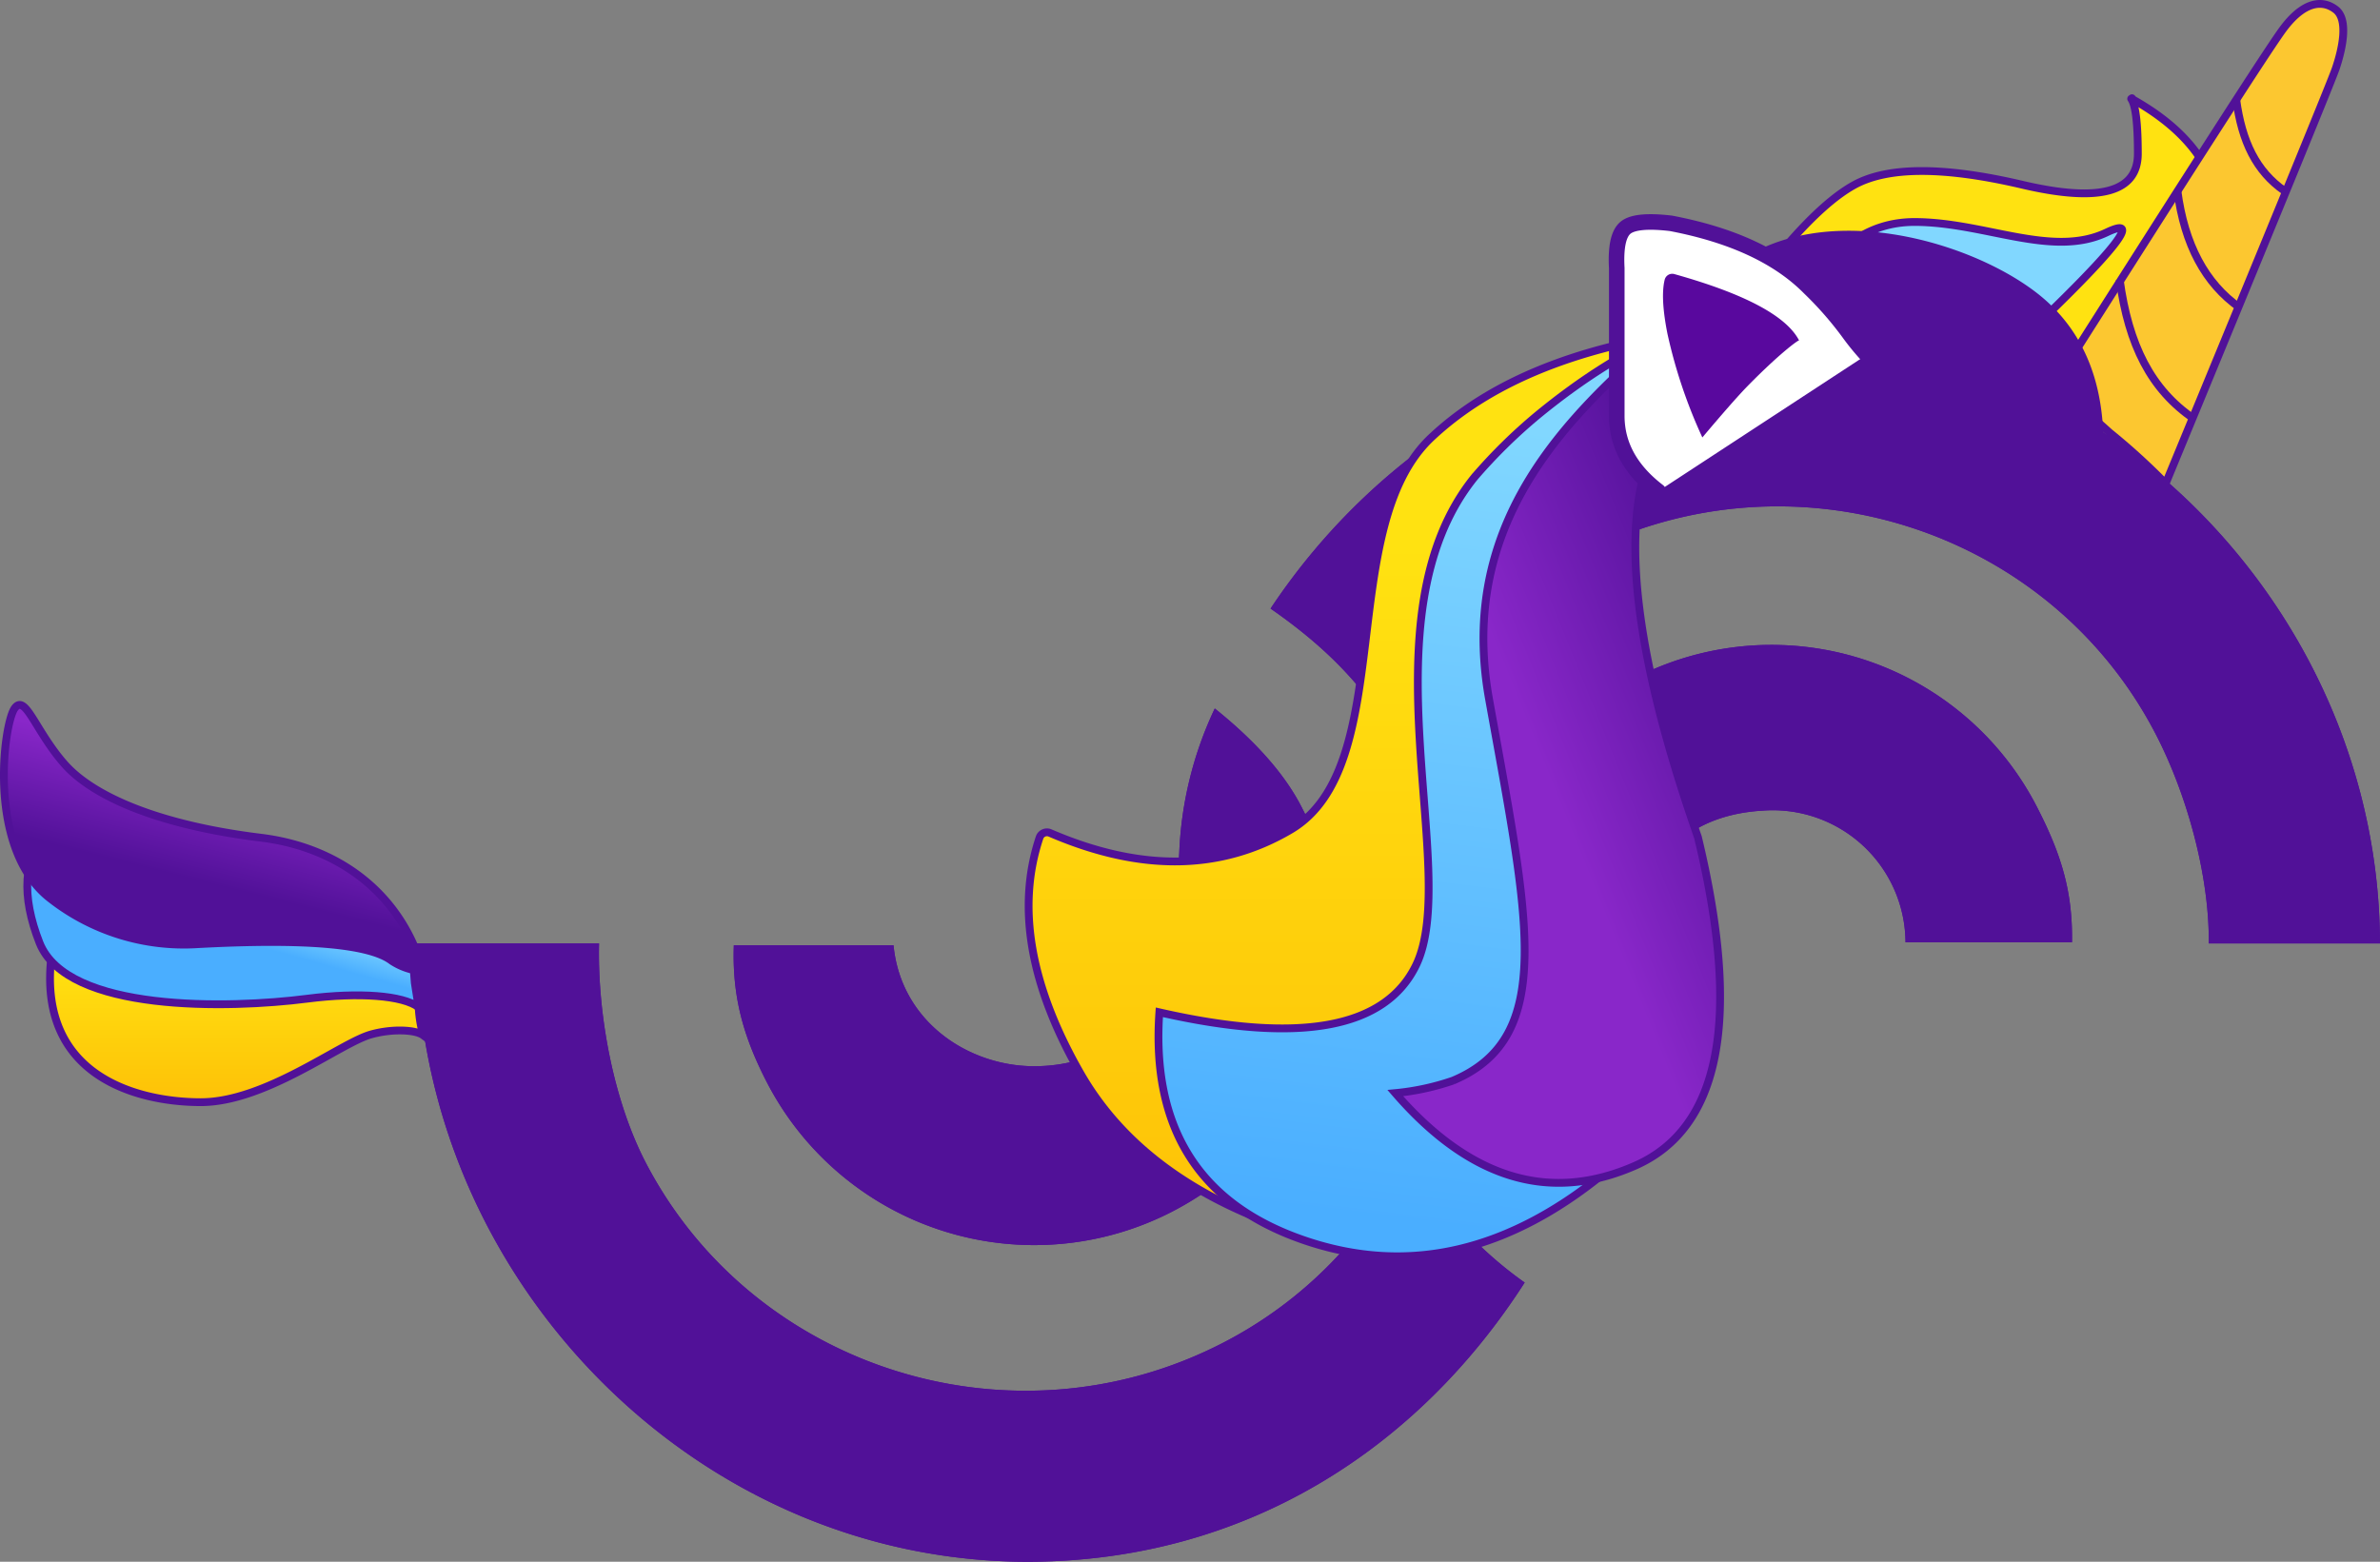 <svg xmlns="http://www.w3.org/2000/svg" xmlns:xlink="http://www.w3.org/1999/xlink" width="305.503" height="200.5" viewBox="0 0 305.503 200.5"><rect x="0" y="0" width="305.503" height="200.5" fill="#808080" stroke="none"/><defs><linearGradient id="a" x1="-797.252" y1="638.661" x2="-797.252" y2="638.045" gradientTransform="matrix(153.003, 0, 0, -148.201, 122194.574, 94722.378)" gradientUnits="userSpaceOnUse"><stop offset="0" stop-color="#ffe211"/><stop offset="1" stop-color="#fec107"/></linearGradient><linearGradient id="b" x1="-795.99" y1="638.48" x2="-796.077" y2="637.709" gradientTransform="matrix(123.711, 0, 0, -132.785, 98690.445, 84840.678)" gradientUnits="userSpaceOnUse"><stop offset="0" stop-color="#81d7ff"/><stop offset="1" stop-color="#4aaeff"/></linearGradient><linearGradient id="c" x1="-793.882" y1="637.795" x2="-793.607" y2="637.945" gradientTransform="matrix(90.402, 0, 0, -121.731, 71973.121, 77746.213)" gradientUnits="userSpaceOnUse"><stop offset="0" stop-color="#8927c9"/><stop offset="1" stop-color="#511198"/></linearGradient><linearGradient id="d" x1="-785.263" y1="627.024" x2="-785.263" y2="626.408" gradientTransform="matrix(46.623, 0, 0, -30.017, 36646.233, 18946.82)" xlink:href="#a"/><linearGradient id="e" x1="-786.015" y1="622.292" x2="-786.115" y2="622.126" gradientTransform="matrix(48.952, 0, 0, -22.721, 38513.692, 14257.858)" xlink:href="#b"/><linearGradient id="f" x1="-786.814" y1="628.857" x2="-786.959" y2="628.473" gradientTransform="matrix(51.571, 0, 0, -34.026, 40613.175, 21499.551)" xlink:href="#c"/></defs><title>synerg-licorn-purple</title><path d="M137.252,139.382c11.495,0,18.434-8.843,18.434-17.658,0-3.433,0-6.633.185-9.756a47.711,47.711,0,0,1,4.561-18.512c4.099,3.285,8.517,7.581,11.085,12.539,3.514,6.794,5.735,13.831,5.073,20.937-1.179,12.667-9.499,24.834-21.602,31.104a38.624,38.624,0,0,1-52.017-16.527c-3.153-6.086-4.498-11.251-4.276-17.658h20.501C120.15,133.712,128.861,139.382,137.252,139.382Zm23.973,35.644a53.819,53.819,0,0,0,24.061-24.531,50.277,50.277,0,0,0,14.925,16.66c-13.742,21.413-35.877,35.759-63.583,35.844-43.22.124-78.484-36.824-78.624-79.379h23.392c-.212,8.752,1.73,20.04,6.099,28.343C101.367,178.33,134.432,188.675,161.225,175.026Zm34.651-36.024a34.824,34.824,0,0,1-3.96-16.502c.233-13.444,8.761-25.753,22.232-32.852a38.314,38.314,0,0,1,52,16.798c3.043,5.974,4.42,10.735,4.32,17.027H249.095a17.036,17.036,0,0,0-18.304-16.902c-15.274.871-17.086,14.523-17.489,18.728-.218,2.286-.472,4.577-.772,6.855a97.405,97.405,0,0,1-5.347,22.556C203.651,151.578,198.163,143.502,195.876,139.002ZM167.591,80.63c13.848-20.829,37.139-35.554,64.261-35.63,42.96-.128,78.016,36.267,78.151,78.62H288.023c.099-8.5-2.726-19.112-6.965-27.169-13.781-26.243-46.655-36.536-73.274-22.949A53.619,53.619,0,0,0,183.85,97.93C179.746,90.471,174.214,85.23,167.591,80.63Z" transform="translate(-4.5 -2.5)" fill="#511198"/><path d="M137.252,139.382c11.495,0,18.434-8.843,18.434-17.658,0-3.433,0-6.633.185-9.756a47.711,47.711,0,0,1,4.561-18.512c4.099,3.285,8.517,7.581,11.085,12.539,3.514,6.794,5.735,13.831,5.073,20.937-1.179,12.667-9.499,24.834-21.602,31.104a38.624,38.624,0,0,1-52.017-16.527c-3.153-6.086-4.498-11.251-4.276-17.658h20.501C120.15,133.712,128.861,139.382,137.252,139.382Zm23.973,35.644a53.819,53.819,0,0,0,24.061-24.531,50.277,50.277,0,0,0,14.925,16.66c-13.742,21.413-35.877,35.759-63.583,35.844-43.22.124-78.484-36.824-78.624-79.379h23.392c-.212,8.752,1.73,20.04,6.099,28.343C101.367,178.33,134.432,188.675,161.225,175.026Zm34.651-36.024a34.824,34.824,0,0,1-3.96-16.502c.233-13.444,8.761-25.753,22.232-32.852a38.314,38.314,0,0,1,52,16.798c3.043,5.974,4.42,10.735,4.32,17.027H249.095a17.036,17.036,0,0,0-18.304-16.902c-15.274.871-17.086,14.523-17.489,18.728-.218,2.286-.472,4.577-.772,6.855a97.405,97.405,0,0,1-5.347,22.556C203.651,151.578,198.163,143.502,195.876,139.002ZM167.591,80.63c13.848-20.829,37.139-35.554,64.261-35.63,42.96-.128,78.016,36.267,78.151,78.62H288.023c.099-8.5-2.726-19.112-6.965-27.169-13.781-26.243-46.655-36.536-73.274-22.949A53.619,53.619,0,0,0,183.85,97.93C179.746,90.471,174.214,85.23,167.591,80.63Z" transform="translate(-4.5 -2.5)" fill="#511198"/><path d="M181.261,163.31q-28.076-5.511-38.107-23.059-9.655-16.889-5.216-30.211h0a1,1,0,0,1,1.265-.633q.04.013.08.03,17.466,7.525,30.912-.431c13.821-8.178,5.639-38.687,18.039-50.346q12.4-11.658,37.577-14.094,10.104-14.652,16.648-18.291t21.875,0Q278.92,29.633,278.92,22.233q0-5.837-.858-7.051l.104-.074a.872.872,0,0,0,.281.255q11.697,6.648,11.062,17.378-.659,11.138-15.567,17.627l-25.942-9.786L202.802,68.104,199.65,125.005Z" transform="translate(-4.5 -2.5)" stroke="#511198" stroke-linejoin="round" fill-rule="evenodd" fill="url(#a)"/><path d="M211.055,152.588q-19.143,16.025-39.214,9.114t-18.523-29.241q27.038,6.161,32.95-6.049c5.828-12.036-7.105-44.567,7.507-62.658a67.864,67.864,0,0,1,7.963-7.848q17.449-14.396,34.398-14.652Q241.23,31,250.26,31c9.031,0,17.648,4.674,24.652,1.342q7.004-3.332-10.45,13.298l-26.947,1.297-17.789,8.014-4.766,5.342-9.29,21.97,4.062,34.736v15.463Z" transform="translate(-4.5 -2.5)" stroke="#511198" fill-rule="evenodd" fill="url(#b)"/><path d="M282.488,64.582q21.027-50.927,21.824-53.258c.797-2.331,1.734-6.262,0-7.596s-4.115-1.008-6.706,2.439Q295.015,9.615,268,52.191a71.003,71.003,0,0,1,7.266,5.824A84.073,84.073,0,0,1,282.488,64.582Z" transform="translate(-4.5 -2.5)" fill="#fcc730" stroke="#511198" stroke-miterlimit="10"/><path d="M276.59,38.408c1.139,8.373,4.012,14.115,9.578,17.895" transform="translate(-4.5 -2.5)" fill="none" stroke="#511198"/><path d="M284,27q1.359,10.335,8,15" transform="translate(-4.5 -2.5)" fill="none" stroke="#511198"/><path d="M291.54,15.222c.732,5.512,2.615,9.29,6.191,11.778" transform="translate(-4.5 -2.5)" fill="none" stroke="#511198"/><path d="M241.361,44.127q.834,4.077,5.88,6.632c12.16,6.157,14.701,1.764,18.798,3.193q5.227,1.824,7.796,9.273,1.268-14.216-6.916-21.651c-8.184-7.435-29.994-14.263-41.588-2.94s-34.753,25.38-29.701,53.572,8.678,43.426-4.621,49.026a31.823,31.823,0,0,1-7.405,1.601q14.353,16.569,30.806,9.314t8.042-42.169q-16.076-45.879,0-57.142T241.361,44.127Z" transform="translate(-4.5 -2.5)" stroke="#511198" fill-rule="evenodd" fill="url(#c)"/><path d="M217.355,65.566q-5.323-4.079-5.323-9.682V36.926q-.219-4.009,1.078-5.151t5.874-.604q11.84,2.257,17.813,8.311A44.948,44.948,0,0,1,241.854,45.273a31.38,31.38,0,0,0,2.27,2.779" transform="translate(-4.5 -2.5)" fill="#fff" stroke="#511198" stroke-linecap="round" stroke-linejoin="round" stroke-width="2" fill-rule="evenodd"/><path d="M223.018,58.66a65.035,65.035,0,0,1-4.477-13.295q-.926-4.655-.358-6.955h0a1,1,0,0,1,1.211-.731l.03.008q13.563,3.799,16.016,8.525c-.056-.126-2.531,1.682-6.606,5.839Q227.116,53.804,223.018,58.66Z" transform="translate(-4.5 -2.5)" fill="#59089e" fill-rule="evenodd"/><path d="M58.83,135.416c-1.016-.762-4.128-.856-6.769-.094C48.101,136.465,38.557,144,30.26,144s-22.959-3.552-18.517-22.328c2.961-12.517,19.179-9.659,46.087,8.388a9.144,9.144,0,0,1,.45,2.346A16.56,16.56,0,0,0,58.83,135.416Z" transform="translate(-4.5 -2.5)" fill-rule="evenodd"/><path d="M58.83,135.416c-1.016-.762-4.128-.856-6.769-.094C48.101,136.465,38.557,144,30.26,144s-22.959-3.552-18.517-22.328c2.961-12.517,19.179-9.659,46.087,8.388a9.144,9.144,0,0,1,.45,2.346A16.56,16.56,0,0,0,58.83,135.416Z" transform="translate(-4.5 -2.5)" stroke="#511198" fill-rule="evenodd" fill="url(#d)"/><path d="M58.236,131.815c-2.01-1.527-7.635-1.956-14.307-1.1C33.92,132,13.107,132.524,9.57,123.526Q6.034,114.528,10.462,109l46.715,14.62.282,1.563.281,3.489Z" transform="translate(-4.5 -2.5)" fill-rule="evenodd"/><path d="M58.236,131.815c-2.01-1.527-7.635-1.956-14.307-1.1C33.92,132,13.107,132.524,9.57,123.526Q6.034,114.528,10.462,109l46.715,14.62.282,1.563.281,3.489Z" transform="translate(-4.5 -2.5)" stroke="#511198" fill-rule="evenodd" fill="url(#e)"/><path d="M57.602,123.81c-3.563-8.05-10.954-12.701-19.603-13.763-12.974-1.594-21.523-5.228-25.262-9.502S7.751,91.484,6.362,93.458,2.745,111.476,10.937,117.841a27.8,27.8,0,0,0,18.92,5.875Q50.565,122.605,54.804,125.871a8.355,8.355,0,0,0,3.045,1.216c-.088-.195-.088-.816-.247-1.655A6.19,6.19,0,0,1,57.602,123.81Z" transform="translate(-4.5 -2.5)" fill-rule="evenodd"/><path d="M57.602,123.81c-3.563-8.05-10.954-12.701-19.603-13.763-12.974-1.594-21.523-5.228-25.262-9.502S7.751,91.484,6.362,93.458,2.745,111.476,10.937,117.841a27.8,27.8,0,0,0,18.92,5.875Q50.565,122.605,54.804,125.871a8.355,8.355,0,0,0,3.045,1.216c-.088-.195-.088-.816-.247-1.655A6.19,6.19,0,0,1,57.602,123.81Z" transform="translate(-4.5 -2.5)" stroke="#511198" fill-rule="evenodd" fill="url(#f)"/></svg>